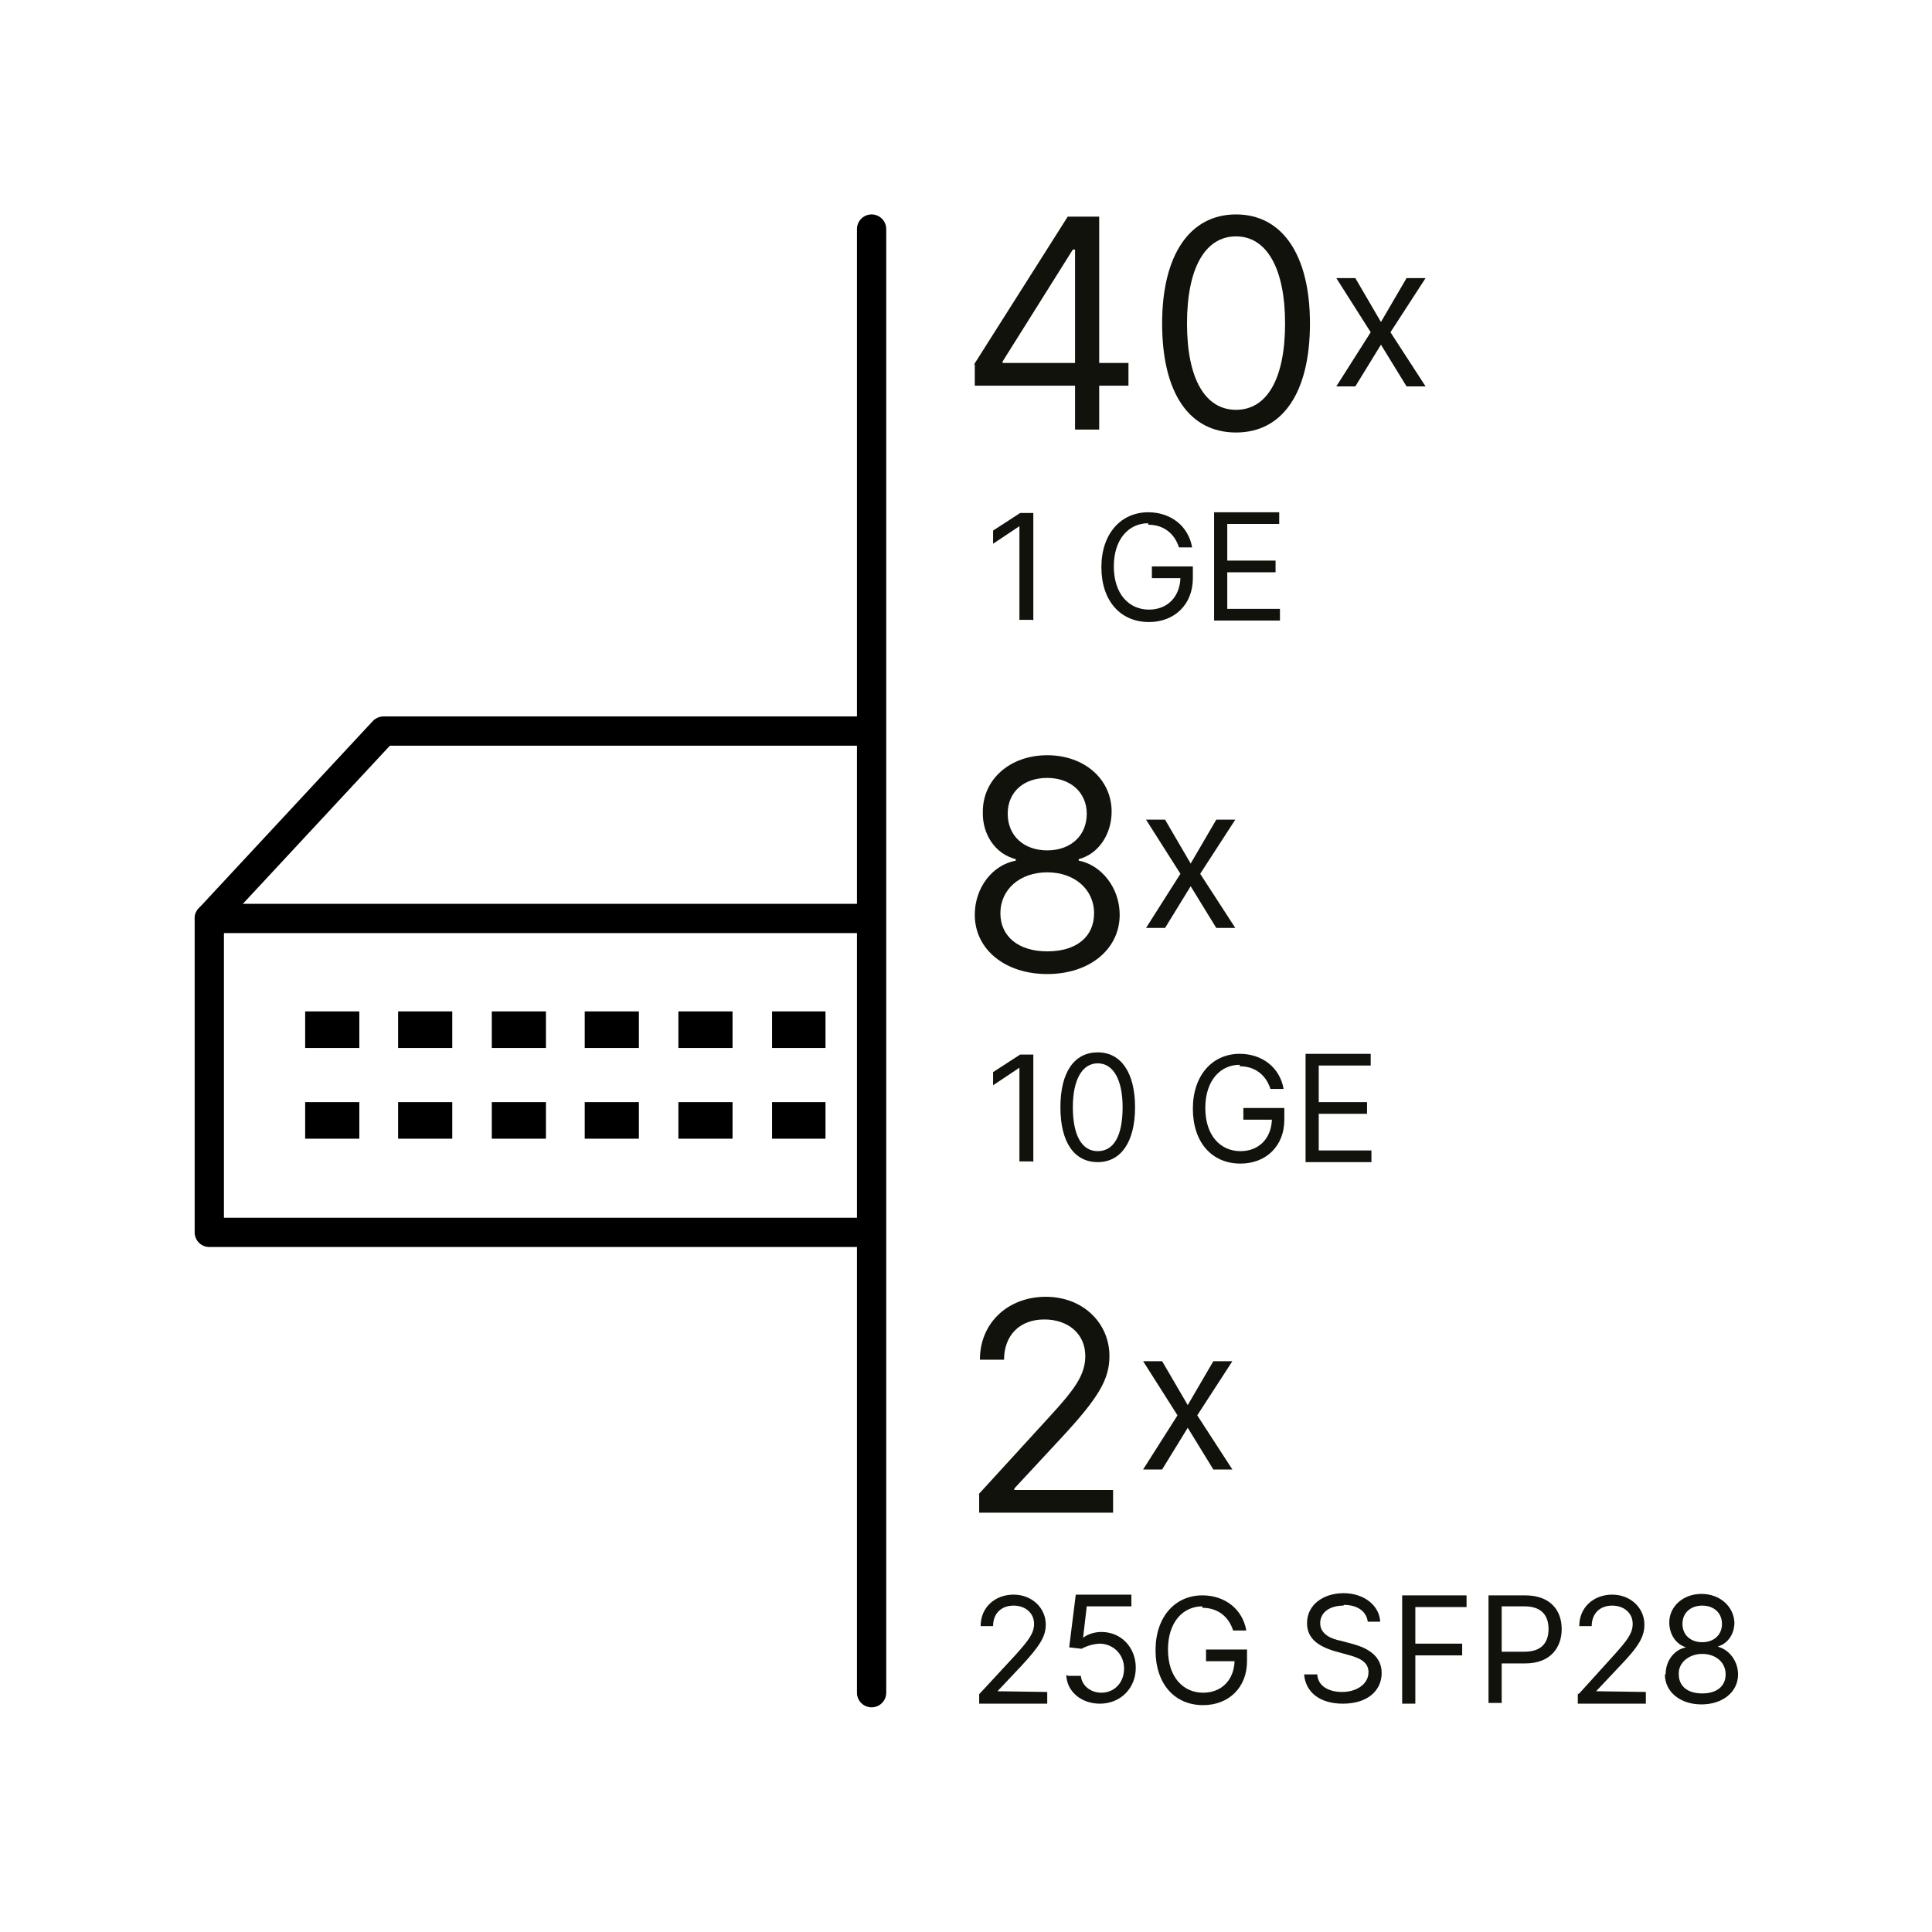<?xml version="1.0" encoding="UTF-8"?>
<svg xmlns="http://www.w3.org/2000/svg" xmlns:xlink="http://www.w3.org/1999/xlink" id="k" data-name="S" width="264" height="264" viewBox="0 0 26.4 26.4">
  <defs>
    <style>
      .br, .bs, .bt, .bu, .bv {
        fill: none;
      }

      .bw {
        fill: #12120d;
      }

      .bs {
        clip-path: url(#p);
      }

      .bt {
        clip-path: url(#n);
      }

      .bu {
        stroke-linecap: square;
        stroke-width: .5px;
      }

      .bu, .bv {
        stroke: #000;
        stroke-linejoin: round;
      }

      .bv {
        stroke-linecap: round;
        stroke-width: .4px;
      }
    </style>
    <clipPath id="n">
      <rect class="br" x=".66" y="2.88" width="11.15" height="16.72"></rect>
    </clipPath>
    <clipPath id="p">
      <rect class="br" x="4.06" y="13.7" width="17.6" height="2.4"></rect>
    </clipPath>
  </defs>
  <g>
    <path class="bw" d="m13.31,4.98l1.28-2.02h.43v2h.4v.31h-.4v.6h-.33v-.6h-1.37v-.29Zm1.37-1.57h-.02l-.96,1.53v.02h.99v-1.55Z"></path>
    <path class="bw" d="m15.88,4.42c0-.94.38-1.49,1.01-1.49s1.01.55,1.01,1.49-.37,1.49-1.01,1.49-1.01-.54-1.01-1.49Zm1.68,0c0-.75-.25-1.19-.67-1.19s-.67.43-.67,1.19.25,1.18.67,1.18.67-.42.67-1.18Z"></path>
    <path class="bw" d="m18.87,4.4l.35-.6h.26l-.48.74.48.74h-.26l-.35-.57-.35.57h-.26l.47-.74-.47-.74h.26l.35.6Z"></path>
    <path class="bw" d="m14.11,8.47h-.18v-1.28h0l-.36.24v-.18l.37-.24h.18v1.47Z"></path>
    <path class="bw" d="m15.69,7.15c-.26,0-.47.21-.47.59s.21.59.48.59c.25,0,.42-.17.43-.43h-.39v-.16h.56v.16c0,.36-.25.6-.6.6-.39,0-.65-.29-.65-.75s.27-.75.64-.75c.31,0,.55.19.6.48h-.18c-.06-.19-.21-.31-.42-.31Z"></path>
    <path class="bw" d="m16.59,7h.89v.16h-.71v.5h.66v.16h-.66v.5h.72v.16h-.9v-1.47Z"></path>
    <path class="bw" d="m13.32,12.5c0-.37.24-.68.56-.74v-.02c-.28-.07-.46-.34-.45-.65,0-.44.37-.77.88-.77s.88.33.88.77c0,.31-.18.58-.45.65v.02c.31.06.56.37.56.74,0,.47-.41.81-.99.81s-.99-.34-.99-.81Zm1.63-.02c0-.33-.27-.56-.64-.56s-.64.23-.64.56c0,.31.24.52.64.52s.64-.2.64-.52Zm-.1-1.36c0-.29-.22-.49-.54-.49s-.54.19-.54.49c0,.3.22.5.54.5s.54-.2.54-.5Z"></path>
    <path class="bw" d="m16.27,11.8l.35-.6h.26l-.48.74.48.74h-.26l-.35-.57-.35.57h-.26l.47-.74-.47-.74h.26l.35.6Z"></path>
    <path class="bw" d="m14.11,15.87h-.18v-1.28h0l-.36.24v-.18l.37-.24h.18v1.47Z"></path>
    <path class="bw" d="m14.49,15.13c0-.48.19-.75.51-.75s.51.28.51.75-.19.75-.51.75-.51-.27-.51-.75Zm.85,0c0-.38-.13-.6-.34-.6s-.34.22-.34.6.12.6.34.6.34-.21.34-.6Z"></path>
    <path class="bw" d="m16.94,14.55c-.26,0-.47.21-.47.59s.21.59.48.59c.25,0,.42-.17.43-.43h-.39v-.16h.56v.16c0,.36-.25.6-.6.6-.39,0-.65-.29-.65-.75s.27-.75.64-.75c.31,0,.55.19.6.48h-.18c-.06-.19-.21-.31-.42-.31Z"></path>
    <path class="bw" d="m17.84,14.4h.89v.16h-.71v.5h.66v.16h-.66v.5h.72v.16h-.9v-1.47Z"></path>
    <path class="bw" d="m13.38,20.41l.96-1.05c.34-.37.49-.57.49-.83,0-.31-.24-.5-.56-.5-.34,0-.55.22-.55.55h-.33c0-.51.39-.86.9-.86s.87.36.87.81c0,.32-.15.57-.65,1.11l-.65.7v.02h1.35v.31h-1.83v-.26Z"></path>
    <path class="bw" d="m16.23,19.2l.35-.6h.26l-.48.74.48.74h-.26l-.35-.57-.35.57h-.26l.47-.74-.47-.74h.26l.35.6Z"></path>
    <path class="bw" d="m13.39,23.14l.49-.53c.17-.19.25-.29.25-.42,0-.15-.12-.25-.28-.25-.17,0-.28.11-.28.28h-.17c0-.26.2-.43.45-.43s.44.18.44.41c0,.16-.08.29-.33.56l-.33.35h0s.68.01.68.01v.16h-.93v-.13Z"></path>
    <path class="bw" d="m14.6,22.9h.17c.01.13.13.23.28.23.18,0,.31-.14.31-.33s-.14-.33-.32-.34c-.09,0-.19.03-.26.07l-.17-.02.09-.72h.76v.16h-.61l-.05.43h0c.06-.05.16-.08.25-.08.27,0,.47.21.47.49s-.21.49-.49.49c-.25,0-.45-.16-.46-.39Z"></path>
    <path class="bw" d="m16.43,21.95c-.26,0-.47.21-.47.59s.21.59.48.59c.25,0,.42-.17.43-.43h-.39v-.16h.56v.16c0,.36-.25.6-.6.6-.39,0-.65-.29-.65-.75s.27-.75.64-.75c.31,0,.55.19.6.48h-.18c-.06-.19-.21-.31-.42-.31Z"></path>
    <path class="bw" d="m18.36,21.94c-.2,0-.32.1-.32.24,0,.16.17.22.28.24l.15.04c.15.04.41.13.41.4,0,.24-.19.42-.53.42-.32,0-.51-.16-.53-.4h.18c.01.17.17.24.34.24.2,0,.36-.11.36-.27,0-.15-.14-.2-.29-.24l-.18-.05c-.23-.07-.37-.18-.37-.38,0-.25.22-.41.5-.41s.49.17.5.39h-.17c-.02-.15-.15-.23-.33-.23Z"></path>
    <path class="bw" d="m19.16,21.8h.88v.16h-.7v.5h.64v.16h-.64v.66h-.18v-1.47Z"></path>
    <path class="bw" d="m20.34,21.8h.5c.35,0,.5.21.5.46s-.15.47-.5.47h-.32v.54h-.18v-1.47Zm.49.77c.24,0,.33-.13.33-.31s-.09-.31-.33-.31h-.31v.62h.32Z"></path>
    <path class="bw" d="m21.58,23.14l.48-.53c.17-.19.25-.29.25-.42,0-.15-.12-.25-.28-.25-.17,0-.28.11-.28.28h-.17c0-.26.2-.43.45-.43s.44.18.44.41c0,.16-.07.29-.33.56l-.33.35h0s.68.01.68.01v.16h-.93v-.13Z"></path>
    <path class="bw" d="m22.76,22.88c0-.19.12-.34.28-.37h0c-.14-.04-.23-.18-.23-.34,0-.22.19-.39.44-.39s.44.17.45.39c0,.16-.09.29-.23.33h0c.16.04.28.2.28.38,0,.24-.21.41-.5.41s-.5-.17-.5-.41Zm.82,0c0-.17-.14-.28-.32-.28s-.33.12-.32.28c0,.16.12.26.32.26s.32-.1.32-.26Zm-.05-.69c0-.15-.11-.25-.27-.25s-.27.1-.27.25c0,.15.11.25.27.25s.27-.1.27-.25Z"></path>
  </g>
  <g id="m" data-name="Switch Ports GS-3628XUP">
    <line class="bv" x1="11.91" y1="3.13" x2="11.91" y2="23.13"></line>
    <g class="bt">
      <g id="o" data-name="Switch">
        <rect class="bv" x="2.86" y="12.55" width="20" height="4.29"></rect>
        <polyline class="bv" points="2.86 12.55 5.24 9.99 20.48 9.99 22.86 12.55"></polyline>
        <g class="bs">
          <g>
            <g>
              <line class="bu" x1="4.66" y1="14.07" x2="4.42" y2="14.07"></line>
              <line class="bu" x1="4.66" y1="15.31" x2="4.42" y2="15.31"></line>
            </g>
            <g>
              <line class="bu" x1="5.93" y1="14.07" x2="5.69" y2="14.07"></line>
              <line class="bu" x1="5.93" y1="15.31" x2="5.69" y2="15.31"></line>
            </g>
            <g>
              <line class="bu" x1="7.21" y1="14.07" x2="6.97" y2="14.07"></line>
              <line class="bu" x1="7.21" y1="15.31" x2="6.97" y2="15.31"></line>
            </g>
            <g>
              <line class="bu" x1="8.48" y1="14.07" x2="8.24" y2="14.07"></line>
              <line class="bu" x1="8.48" y1="15.31" x2="8.24" y2="15.31"></line>
            </g>
            <g>
              <line class="bu" x1="9.76" y1="14.07" x2="9.52" y2="14.07"></line>
              <line class="bu" x1="9.76" y1="15.31" x2="9.52" y2="15.31"></line>
            </g>
            <g>
              <line class="bu" x1="11.03" y1="14.07" x2="10.8" y2="14.07"></line>
              <line class="bu" x1="11.03" y1="15.31" x2="10.8" y2="15.31"></line>
            </g>
            <g>
              <line class="bu" x1="12.31" y1="14.07" x2="12.07" y2="14.07"></line>
              <line class="bu" x1="12.31" y1="15.31" x2="12.07" y2="15.31"></line>
            </g>
            <g>
              <line class="bu" x1="13.58" y1="14.07" x2="13.35" y2="14.07"></line>
              <line class="bu" x1="13.58" y1="15.31" x2="13.35" y2="15.31"></line>
            </g>
            <g>
              <line class="bu" x1="14.86" y1="14.07" x2="14.62" y2="14.07"></line>
              <line class="bu" x1="14.86" y1="15.31" x2="14.62" y2="15.31"></line>
            </g>
            <g>
              <line class="bu" x1="16.13" y1="14.07" x2="15.9" y2="14.07"></line>
              <line class="bu" x1="16.13" y1="15.31" x2="15.9" y2="15.31"></line>
            </g>
            <g>
              <line class="bu" x1="17.41" y1="14.07" x2="17.17" y2="14.07"></line>
              <line class="bu" x1="17.41" y1="15.31" x2="17.17" y2="15.31"></line>
            </g>
            <g>
              <line class="bu" x1="18.68" y1="14.07" x2="18.45" y2="14.07"></line>
              <line class="bu" x1="18.68" y1="15.31" x2="18.45" y2="15.31"></line>
            </g>
            <g>
              <line class="bu" x1="19.96" y1="14.07" x2="19.72" y2="14.07"></line>
              <line class="bu" x1="19.96" y1="15.31" x2="19.72" y2="15.31"></line>
            </g>
            <g>
              <line class="bu" x1="21.24" y1="14.07" x2="21" y2="14.07"></line>
              <line class="bu" x1="21.24" y1="15.31" x2="21" y2="15.31"></line>
            </g>
          </g>
        </g>
      </g>
    </g>
  </g>
</svg>
